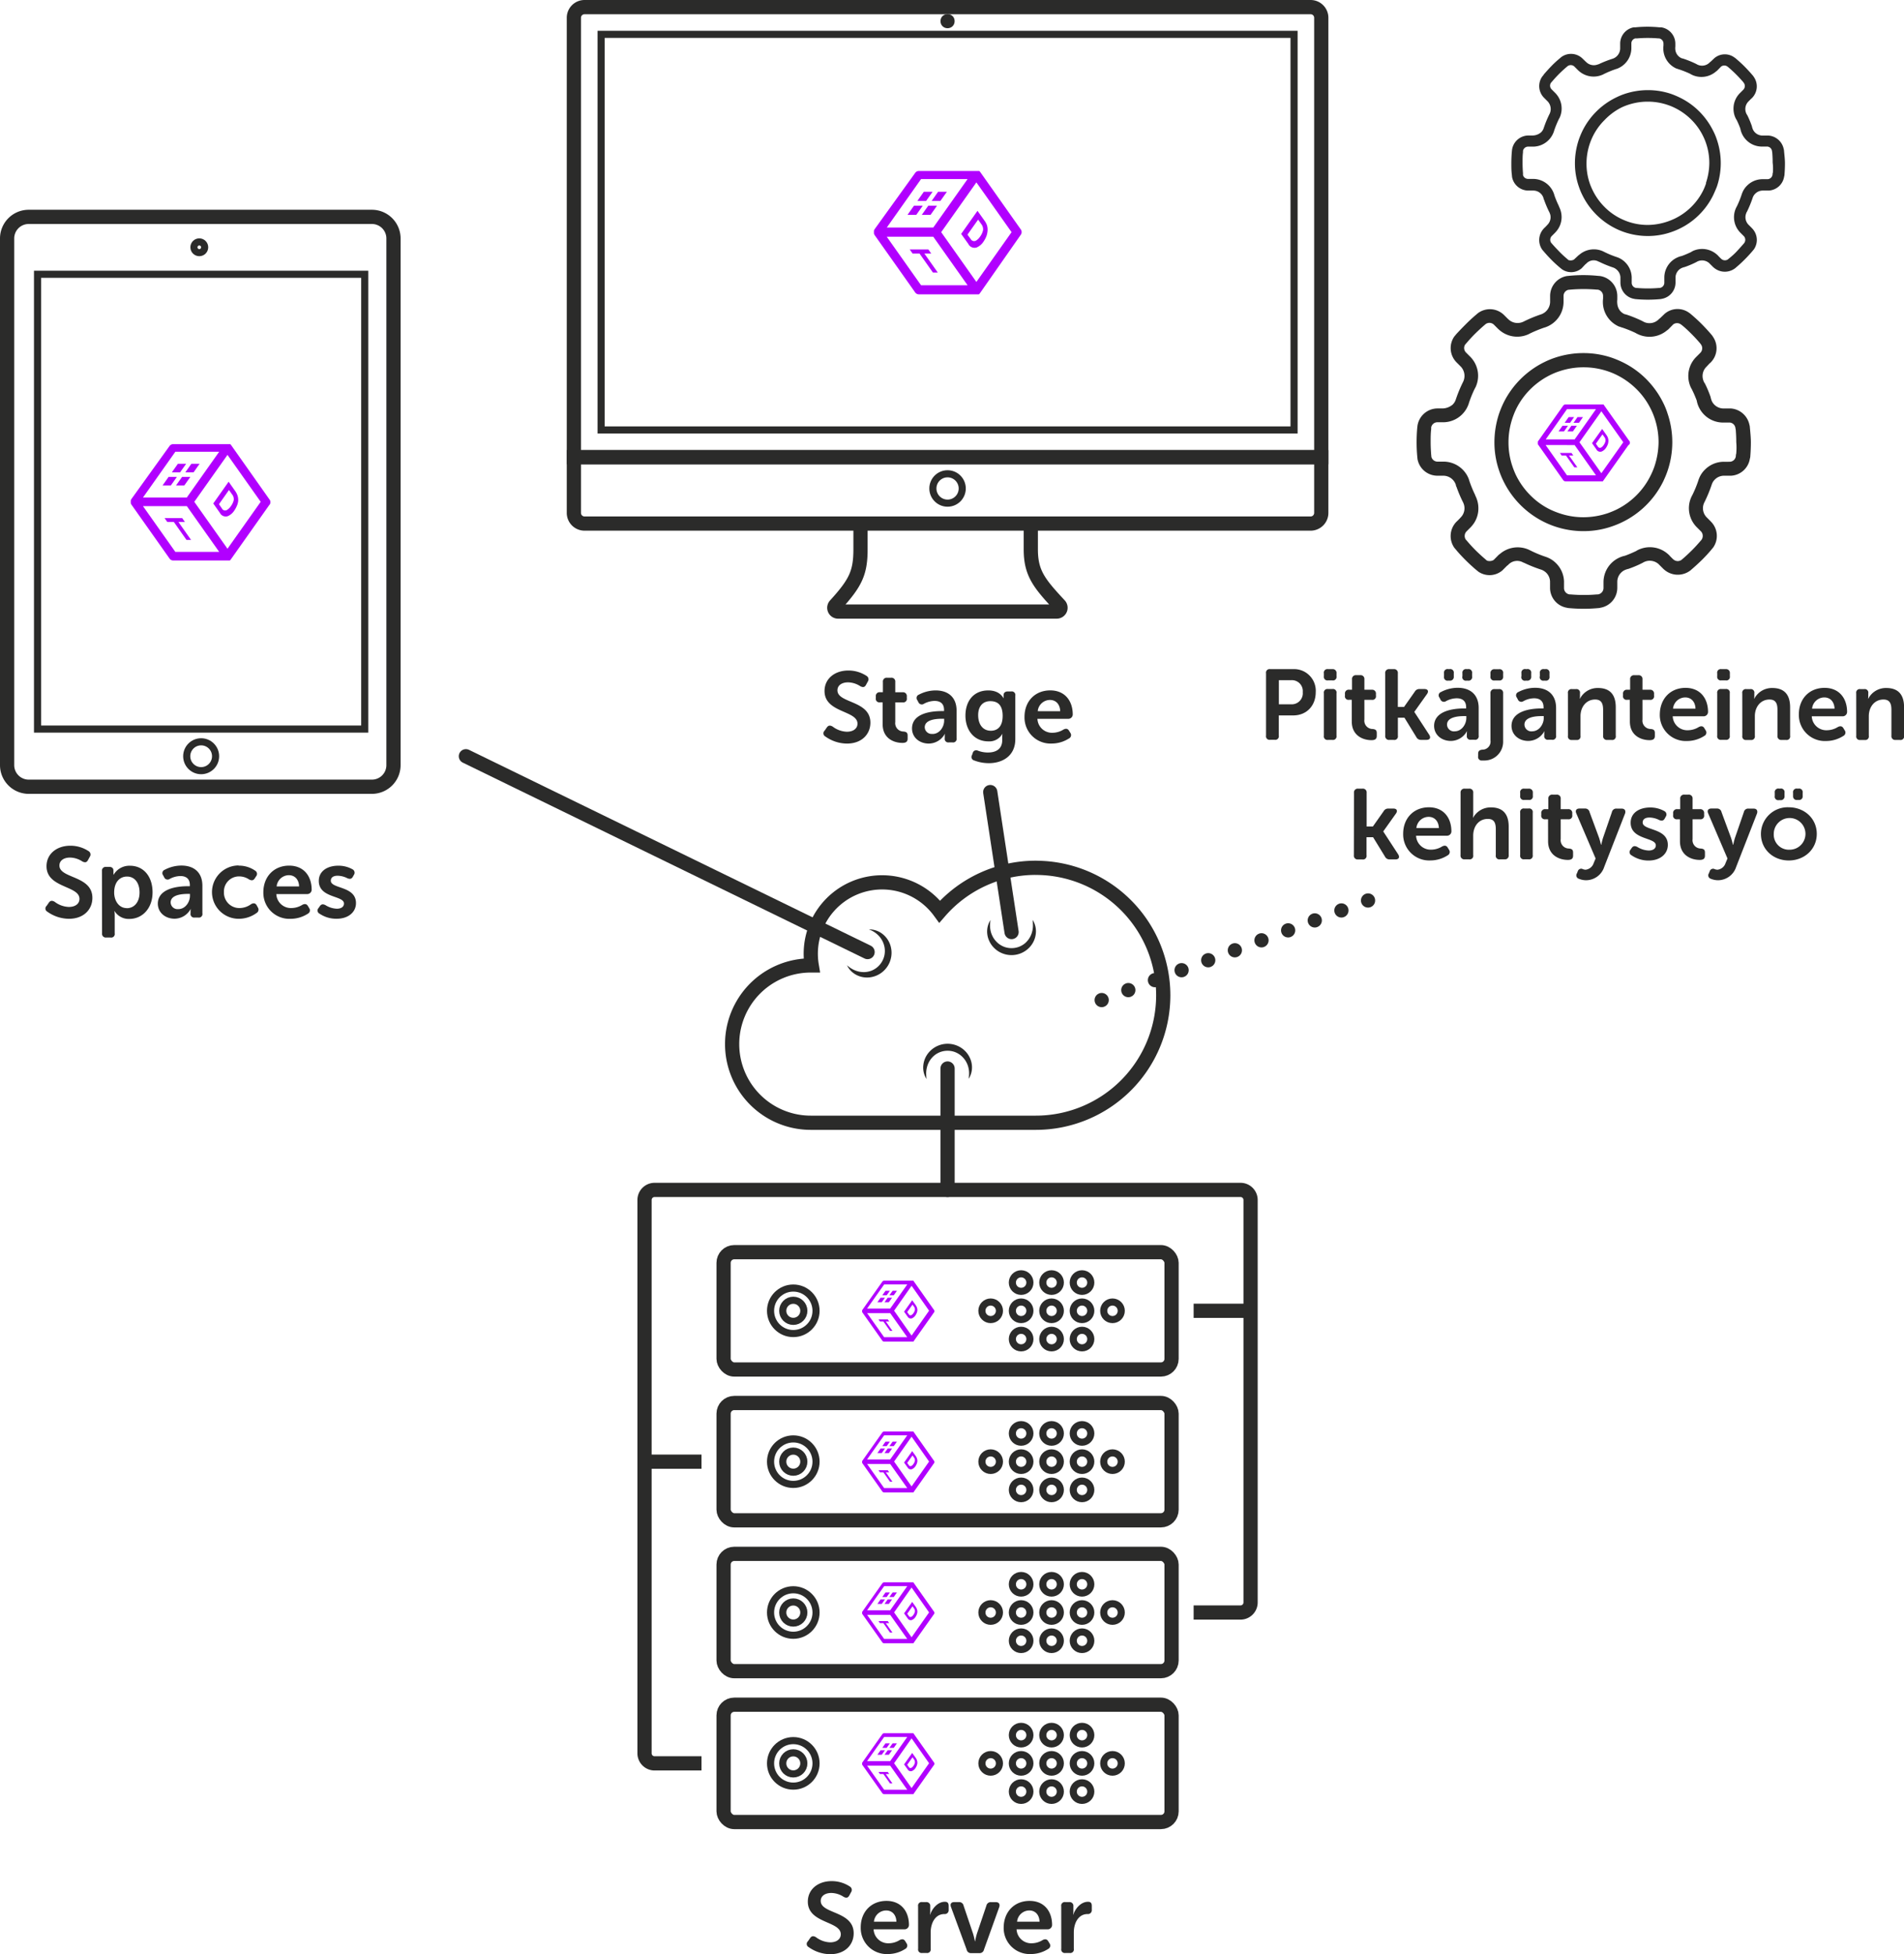 <svg xmlns="http://www.w3.org/2000/svg" width="535.66" height="549.61" viewBox="0 0 535.66 549.61"><defs><style>.\36 d7cb087-19bf-49f8-b85e-7eb3e68f7abf,.\39 7699965-d553-486a-ae7c-494a6445ba1d,.c84d7f5a-88df-424e-ad6e-db0a2d978971,.efa02c11-ef03-4205-a2ed-205e942c1cfc{fill:none;}.\36 d7cb087-19bf-49f8-b85e-7eb3e68f7abf,.\39 7699965-d553-486a-ae7c-494a6445ba1d,.\39 af06902-d8ea-4b3f-9d05-c707fecc0830,.c84d7f5a-88df-424e-ad6e-db0a2d978971,.efa02c11-ef03-4205-a2ed-205e942c1cfc{stroke:#2b2b2a;}.\36 d7cb087-19bf-49f8-b85e-7eb3e68f7abf,.\39 7699965-d553-486a-ae7c-494a6445ba1d,.c84d7f5a-88df-424e-ad6e-db0a2d978971{stroke-width:4px;}.\32 a355d0f-9cc1-41d5-8c16-cad9c5f9d681{fill:#2b2b2a;}.\39 af06902-d8ea-4b3f-9d05-c707fecc0830,.efa02c11-ef03-4205-a2ed-205e942c1cfc{stroke-width:2px;}.\32 165517a-aa2a-4eda-b034-0b365c4ee4e6{fill:#b100ff;}.\36 d7cb087-19bf-49f8-b85e-7eb3e68f7abf,.c84d7f5a-88df-424e-ad6e-db0a2d978971{stroke-linecap:round;}.\39 af06902-d8ea-4b3f-9d05-c707fecc0830{fill:#fff;}.\36 d7cb087-19bf-49f8-b85e-7eb3e68f7abf{stroke-dasharray:0 8;}</style></defs><g id="d60667bd-b619-476b-8575-9e3996bd24db" data-name="Layer 2"><g id="a2a6e6f6-c0ce-4386-9b32-f2452f60b443" data-name="Layer 1"><path class="97699965-d553-486a-ae7c-494a6445ba1d" d="M291.37 244.08a35.76 35.76 0 0 0-27 12.32 20.07 20.07 0 0 0-36 15.14h-.27a22.12 22.12 0 0 0 0 44.25h63.31a35.85 35.85 0 0 0 0-71.7z"/><path class="2a355d0f-9cc1-41d5-8c16-cad9c5f9d681" d="M260.68 303.5l-.15-.24a4.87 4.87 0 0 1-.37-.74 6 6 0 0 1-.39-3 6.59 6.59 0 0 1 2-4 6.82 6.82 0 0 1 2.17-1.42 6.94 6.94 0 0 1 5.31 0 6.75 6.75 0 0 1 2.17 1.42 6.54 6.54 0 0 1 1.4 1.94 6.21 6.21 0 0 1 .59 2 6 6 0 0 1-.39 3 4.85 4.85 0 0 1-.37.74l-.16.24a6.81 6.81 0 0 0 .14-1.08 7.06 7.06 0 0 0-.35-2.67 6.78 6.78 0 0 0-.77-1.53 6.51 6.51 0 0 0-1.27-1.36 6.16 6.16 0 0 0-1.7-.94 6 6 0 0 0-3.9 0 6.07 6.07 0 0 0-1.71.94 6.31 6.31 0 0 0-2 2.89 7 7 0 0 0-.35 2.67 6.76 6.76 0 0 0 .1 1.14zM290.49 258.71l.15.24a4.87 4.87 0 0 1 .37.74 6 6 0 0 1 .39 3 6.59 6.59 0 0 1-2 4 6.82 6.82 0 0 1-2.17 1.42 6.94 6.94 0 0 1-5.31 0 6.75 6.75 0 0 1-2.17-1.42 6.54 6.54 0 0 1-1.4-1.94 6.21 6.21 0 0 1-.59-2 6 6 0 0 1 .39-3 4.85 4.85 0 0 1 .37-.74l.16-.24a6.81 6.81 0 0 0-.14 1.08 7.06 7.06 0 0 0 .35 2.67 6.78 6.78 0 0 0 .77 1.53 6.51 6.51 0 0 0 1.27 1.36 6.16 6.16 0 0 0 1.7.94 6 6 0 0 0 3.9 0 6.08 6.08 0 0 0 1.71-.94 6.31 6.31 0 0 0 2-2.89 7 7 0 0 0 .35-2.67 6.76 6.76 0 0 0-.1-1.14zM244.45 261.42h.29a4.87 4.87 0 0 1 .83.07 6 6 0 0 1 2.76 1.24 6.59 6.59 0 0 1 2.33 3.77 6.82 6.82 0 0 1 .07 2.59 6.94 6.94 0 0 1-2.77 4.52 6.75 6.75 0 0 1-2.35 1.11 6.54 6.54 0 0 1-2.39.18 6.21 6.21 0 0 1-2-.55 6 6 0 0 1-2.36-1.9 4.85 4.85 0 0 1-.44-.71l-.13-.26a6.81 6.81 0 0 0 .84.68 7.06 7.06 0 0 0 2.46 1.1 6.78 6.78 0 0 0 1.71.15 6.51 6.51 0 0 0 1.82-.37 6.16 6.16 0 0 0 1.69-1 6 6 0 0 0 2-3.32 6.08 6.08 0 0 0 .09-1.95 6.31 6.31 0 0 0-1.4-3.25 7 7 0 0 0-2.09-1.69 6.76 6.76 0 0 0-.96-.41zM227.3 546l.62-.9c.45-.62.92-.64 1.62-.25a7 7 0 0 0 4 1.46c1.85 0 3-.92 3-2.27 0-3.78-9.27-3-9.27-9.18 0-3.5 2.91-5.77 6.69-5.77a9.24 9.24 0 0 1 5.12 1.51 1.11 1.11 0 0 1 .36 1.6l-.5.92c-.42.81-1 .7-1.6.39a6.5 6.5 0 0 0-3.44-1.09c-1.85 0-3 .9-3 2.24 0 3.72 9.27 2.77 9.27 9.1 0 3.22-2.41 5.88-6.58 5.88a10.55 10.55 0 0 1-6.1-2 1 1 0 0 1-.19-1.64zM249.39 534.65c4.06 0 6.33 2.88 6.33 6.8a1.24 1.24 0 0 1-1.23 1.2h-8.71a4.1 4.1 0 0 0 4.28 3.92 5.91 5.91 0 0 0 3.08-.92c.7-.34 1.2-.25 1.57.39l.34.56a1.06 1.06 0 0 1-.39 1.57 9 9 0 0 1-4.84 1.43 7.32 7.32 0 0 1-7.67-7.48c-.01-4.39 2.96-7.47 7.24-7.47zm2.8 5.85c-.06-2-1.26-3.16-2.88-3.16a3.48 3.48 0 0 0-3.44 3.16zM258.29 536.17a1 1 0 0 1 1.15-1.18h1.09a1.06 1.06 0 0 1 1.18 1.18v1.34a5.94 5.94 0 0 1-.08 1h.06c.56-1.71 2.13-3.61 4.14-3.61.78 0 1.06.39 1.06 1.18v1.09a1.08 1.08 0 0 1-1.2 1.18c-2.6 0-3.86 2.58-3.86 5.18v4.59a1 1 0 0 1-1.15 1.18h-1.23a1 1 0 0 1-1.15-1.18zM267.53 536.33c-.28-.81.06-1.34.92-1.34h1.32a1.24 1.24 0 0 1 1.32 1l2.66 7.87a21.17 21.17 0 0 1 .53 2.16h.06a18.44 18.44 0 0 1 .5-2.16l2.66-7.86a1.25 1.25 0 0 1 1.32-1h1.32c.87 0 1.23.53 1 1.34l-4.31 12a1.24 1.24 0 0 1-1.32 1h-2.24a1.22 1.22 0 0 1-1.32-1zM289.66 534.65c4.06 0 6.33 2.88 6.33 6.8a1.24 1.24 0 0 1-1.23 1.2H286a4.1 4.1 0 0 0 4.28 3.92 5.91 5.91 0 0 0 3.08-.92c.7-.34 1.2-.25 1.57.39l.34.56a1.06 1.06 0 0 1-.39 1.57 9 9 0 0 1-4.84 1.43 7.32 7.32 0 0 1-7.67-7.48c.03-4.39 3-7.47 7.29-7.47zm2.8 5.85c-.06-2-1.26-3.16-2.88-3.16a3.48 3.48 0 0 0-3.44 3.16zM298.56 536.17a1 1 0 0 1 1.15-1.18h1.09a1.06 1.06 0 0 1 1.18 1.18v1.34a5.94 5.94 0 0 1-.08 1h.06c.56-1.71 2.13-3.61 4.14-3.61.78 0 1.06.39 1.06 1.18v1.09a1.08 1.08 0 0 1-1.2 1.18c-2.6 0-3.86 2.58-3.86 5.18v4.59a1 1 0 0 1-1.15 1.18h-1.23a1 1 0 0 1-1.15-1.18z"/><rect class="97699965-d553-486a-ae7c-494a6445ba1d" x="203.57" y="479.47" width="126.03" height="33" rx="3" ry="3"/><circle class="efa02c11-ef03-4205-a2ed-205e942c1cfc" cx="287.28" cy="488.03" r="2.47"/><circle class="efa02c11-ef03-4205-a2ed-205e942c1cfc" cx="295.84" cy="488.03" r="2.47"/><circle class="efa02c11-ef03-4205-a2ed-205e942c1cfc" cx="304.41" cy="488.03" r="2.47"/><circle class="efa02c11-ef03-4205-a2ed-205e942c1cfc" cx="278.71" cy="495.97" r="2.47"/><circle class="efa02c11-ef03-4205-a2ed-205e942c1cfc" cx="287.28" cy="495.97" r="2.47"/><circle class="efa02c11-ef03-4205-a2ed-205e942c1cfc" cx="295.84" cy="495.97" r="2.47"/><circle class="efa02c11-ef03-4205-a2ed-205e942c1cfc" cx="304.41" cy="495.97" r="2.47"/><circle class="efa02c11-ef03-4205-a2ed-205e942c1cfc" cx="312.98" cy="495.97" r="2.47"/><circle class="efa02c11-ef03-4205-a2ed-205e942c1cfc" cx="287.28" cy="503.91" r="2.47"/><circle class="efa02c11-ef03-4205-a2ed-205e942c1cfc" cx="295.84" cy="503.91" r="2.47"/><circle class="efa02c11-ef03-4205-a2ed-205e942c1cfc" cx="304.41" cy="503.91" r="2.47"/><path class="2165517a-aa2a-4eda-b034-0b365c4ee4e6" d="M257.93 495a2.54 2.54 0 0 0-.3-.57l-1-1.39-2.28 3.22 1 1.39a1 1 0 0 0 1.19.48 2.17 2.17 0 0 0 1-.83 3.62 3.62 0 0 0 .33-.59 2.56 2.56 0 0 0 .21-.75 2.07 2.07 0 0 0-.15-.96zm-.53.76a2.37 2.37 0 0 1-.42.91 1.8 1.8 0 0 1-.51.51.54.54 0 0 1-.8-.2l-.44-.62 1.49-2.1.44.62a1.15 1.15 0 0 1 .23.83zM251.07 501.61h-.68l-1.87-2.65h-.97l-.4-.57h2.61l.4.57h-.96l1.87 2.65z"/><path class="2165517a-aa2a-4eda-b034-0b365c4ee4e6" d="M262.68 495.6l-5.68-8.05v-.06h-8.25a.63.63 0 0 0-.52.27l-5.69 8.05v.5l5.69 8.05a.63.63 0 0 0 .52.27H257v-.06l5.69-8.05a.64.64 0 0 0-.01-.92zm-13.94-7.05h6.5l-4.8 6.78h-6.5zm0 14.84l-4.8-6.78h6.5l4.8 6.78zm7.72-.46l-4.92-7 4.92-7 4.92 7z"/><path class="2165517a-aa2a-4eda-b034-0b365c4ee4e6" d="M251.12 490.33l-.9 1.28h1.22l.9-1.28h-1.22zM249.74 492.28l-.9 1.27h1.22l.91-1.27h-1.23zM248.97 492.28h-1.23l-.9 1.27h1.23l.9-1.27zM249.45 491.61l.9-1.28h-1.23l-.9 1.28h1.23z"/><circle class="efa02c11-ef03-4205-a2ed-205e942c1cfc" cx="223.18" cy="495.97" r="6.4"/><circle class="efa02c11-ef03-4205-a2ed-205e942c1cfc" cx="223.18" cy="495.97" r="2.97"/><rect class="97699965-d553-486a-ae7c-494a6445ba1d" x="203.57" y="437.04" width="126.03" height="33" rx="3" ry="3"/><circle class="efa02c11-ef03-4205-a2ed-205e942c1cfc" cx="287.28" cy="445.6" r="2.47"/><circle class="efa02c11-ef03-4205-a2ed-205e942c1cfc" cx="295.84" cy="445.6" r="2.47"/><circle class="efa02c11-ef03-4205-a2ed-205e942c1cfc" cx="304.41" cy="445.6" r="2.47"/><circle class="efa02c11-ef03-4205-a2ed-205e942c1cfc" cx="278.71" cy="453.54" r="2.47"/><circle class="efa02c11-ef03-4205-a2ed-205e942c1cfc" cx="287.28" cy="453.54" r="2.47"/><circle class="efa02c11-ef03-4205-a2ed-205e942c1cfc" cx="295.84" cy="453.54" r="2.47"/><circle class="efa02c11-ef03-4205-a2ed-205e942c1cfc" cx="304.41" cy="453.54" r="2.47"/><circle class="efa02c11-ef03-4205-a2ed-205e942c1cfc" cx="312.98" cy="453.54" r="2.47"/><circle class="efa02c11-ef03-4205-a2ed-205e942c1cfc" cx="287.28" cy="461.48" r="2.47"/><circle class="efa02c11-ef03-4205-a2ed-205e942c1cfc" cx="295.84" cy="461.48" r="2.47"/><circle class="efa02c11-ef03-4205-a2ed-205e942c1cfc" cx="304.41" cy="461.48" r="2.47"/><path class="2165517a-aa2a-4eda-b034-0b365c4ee4e6" d="M257.93 452.52a2.54 2.54 0 0 0-.3-.57l-1-1.39-2.28 3.22 1 1.39a1 1 0 0 0 1.19.48 2.17 2.17 0 0 0 1-.83 3.62 3.62 0 0 0 .33-.59 2.56 2.56 0 0 0 .21-.75 2.07 2.07 0 0 0-.15-.96zm-.53.76a2.37 2.37 0 0 1-.42.91 1.8 1.8 0 0 1-.51.51.54.54 0 0 1-.8-.2l-.44-.62 1.49-2.1.44.62a1.15 1.15 0 0 1 .23.88zM251.07 459.18h-.68l-1.87-2.65h-.97l-.4-.57h2.61l.4.57h-.96l1.87 2.65z"/><path class="2165517a-aa2a-4eda-b034-0b365c4ee4e6" d="M262.68 453.18l-5.68-8.06v-.06h-8.25a.63.63 0 0 0-.52.27l-5.69 8.05v.5l5.69 8.05a.63.63 0 0 0 .52.27H257v-.06l5.69-8.05a.64.64 0 0 0-.01-.91zm-13.94-7.05h6.5l-4.8 6.78h-6.5zm0 14.84l-4.8-6.78h6.5l4.8 6.78zm7.72-.46l-4.92-7 4.92-7 4.92 7z"/><path class="2165517a-aa2a-4eda-b034-0b365c4ee4e6" d="M251.12 447.9l-.9 1.28h1.22l.9-1.28h-1.22zM249.74 449.85l-.9 1.28h1.22l.91-1.28h-1.23zM248.97 449.85h-1.23l-.9 1.28h1.23l.9-1.28zM249.45 449.18l.9-1.28h-1.23l-.9 1.28h1.23z"/><circle class="efa02c11-ef03-4205-a2ed-205e942c1cfc" cx="223.18" cy="453.54" r="6.4"/><circle class="efa02c11-ef03-4205-a2ed-205e942c1cfc" cx="223.18" cy="453.54" r="2.97"/><rect class="97699965-d553-486a-ae7c-494a6445ba1d" x="203.57" y="394.61" width="126.03" height="33" rx="3" ry="3"/><circle class="efa02c11-ef03-4205-a2ed-205e942c1cfc" cx="287.28" cy="403.17" r="2.47"/><circle class="efa02c11-ef03-4205-a2ed-205e942c1cfc" cx="295.84" cy="403.17" r="2.47"/><circle class="efa02c11-ef03-4205-a2ed-205e942c1cfc" cx="304.41" cy="403.17" r="2.47"/><circle class="efa02c11-ef03-4205-a2ed-205e942c1cfc" cx="278.71" cy="411.11" r="2.47"/><circle class="efa02c11-ef03-4205-a2ed-205e942c1cfc" cx="287.28" cy="411.11" r="2.47"/><circle class="efa02c11-ef03-4205-a2ed-205e942c1cfc" cx="295.84" cy="411.11" r="2.47"/><circle class="efa02c11-ef03-4205-a2ed-205e942c1cfc" cx="304.41" cy="411.11" r="2.47"/><circle class="efa02c11-ef03-4205-a2ed-205e942c1cfc" cx="312.98" cy="411.11" r="2.47"/><circle class="efa02c11-ef03-4205-a2ed-205e942c1cfc" cx="287.28" cy="419.05" r="2.47"/><circle class="efa02c11-ef03-4205-a2ed-205e942c1cfc" cx="295.84" cy="419.05" r="2.47"/><circle class="efa02c11-ef03-4205-a2ed-205e942c1cfc" cx="304.41" cy="419.05" r="2.47"/><path class="2165517a-aa2a-4eda-b034-0b365c4ee4e6" d="M257.93 410.1a2.54 2.54 0 0 0-.3-.57l-1-1.39-2.28 3.22 1 1.39a1 1 0 0 0 1.19.48 2.17 2.17 0 0 0 1-.83 3.62 3.62 0 0 0 .33-.59 2.56 2.56 0 0 0 .21-.75 2.07 2.07 0 0 0-.15-.96zm-.53.76a2.37 2.37 0 0 1-.42.91 1.8 1.8 0 0 1-.51.51.54.54 0 0 1-.8-.2l-.44-.62 1.49-2.1.44.62a1.15 1.15 0 0 1 .23.87zM251.07 416.75h-.68l-1.87-2.65h-.97l-.4-.57h2.61l.4.57h-.96l1.87 2.65z"/><path class="2165517a-aa2a-4eda-b034-0b365c4ee4e6" d="M262.68 410.75l-5.68-8.06v-.06h-8.25a.63.63 0 0 0-.52.27l-5.69 8.05v.5l5.69 8.05a.63.63 0 0 0 .52.27H257v-.06l5.69-8.05a.64.64 0 0 0-.01-.91zm-13.94-7.05h6.5l-4.8 6.78h-6.5zm0 14.84l-4.8-6.78h6.5l4.8 6.78zm7.72-.46l-4.92-7 4.92-7 4.92 7z"/><path class="2165517a-aa2a-4eda-b034-0b365c4ee4e6" d="M251.12 405.48l-.9 1.27h1.22l.9-1.27h-1.22zM249.74 407.42l-.9 1.28h1.22l.91-1.28h-1.23zM248.97 407.42h-1.23l-.9 1.28h1.23l.9-1.28zM249.45 406.75l.9-1.27h-1.23l-.9 1.27h1.23z"/><circle class="efa02c11-ef03-4205-a2ed-205e942c1cfc" cx="223.18" cy="411.11" r="6.4"/><circle class="efa02c11-ef03-4205-a2ed-205e942c1cfc" cx="223.18" cy="411.11" r="2.97"/><rect class="97699965-d553-486a-ae7c-494a6445ba1d" x="203.57" y="352.19" width="126.03" height="33" rx="3" ry="3"/><circle class="efa02c11-ef03-4205-a2ed-205e942c1cfc" cx="287.28" cy="360.74" r="2.47"/><circle class="efa02c11-ef03-4205-a2ed-205e942c1cfc" cx="295.84" cy="360.74" r="2.47"/><circle class="efa02c11-ef03-4205-a2ed-205e942c1cfc" cx="304.41" cy="360.74" r="2.47"/><circle class="efa02c11-ef03-4205-a2ed-205e942c1cfc" cx="278.71" cy="368.68" r="2.47"/><circle class="efa02c11-ef03-4205-a2ed-205e942c1cfc" cx="287.28" cy="368.68" r="2.47"/><circle class="efa02c11-ef03-4205-a2ed-205e942c1cfc" cx="295.84" cy="368.68" r="2.47"/><circle class="efa02c11-ef03-4205-a2ed-205e942c1cfc" cx="304.41" cy="368.68" r="2.47"/><circle class="efa02c11-ef03-4205-a2ed-205e942c1cfc" cx="312.98" cy="368.68" r="2.47"/><circle class="efa02c11-ef03-4205-a2ed-205e942c1cfc" cx="287.28" cy="376.63" r="2.47"/><circle class="efa02c11-ef03-4205-a2ed-205e942c1cfc" cx="295.84" cy="376.63" r="2.47"/><circle class="efa02c11-ef03-4205-a2ed-205e942c1cfc" cx="304.41" cy="376.63" r="2.47"/><path class="2165517a-aa2a-4eda-b034-0b365c4ee4e6" d="M257.93 367.67a2.54 2.54 0 0 0-.3-.57l-1-1.39-2.28 3.22 1 1.39a1 1 0 0 0 1.19.48 2.17 2.17 0 0 0 1-.83 3.62 3.62 0 0 0 .33-.59 2.56 2.56 0 0 0 .21-.75 2.07 2.07 0 0 0-.15-.96zm-.53.76a2.37 2.37 0 0 1-.42.91 1.8 1.8 0 0 1-.51.51.54.54 0 0 1-.8-.2l-.44-.62 1.49-2.1.44.62a1.15 1.15 0 0 1 .23.87zM251.07 374.32h-.68l-1.87-2.65h-.97l-.4-.57h2.61l.4.57h-.96l1.87 2.65z"/><path class="2165517a-aa2a-4eda-b034-0b365c4ee4e6" d="M262.68 368.32l-5.68-8.05v-.06h-8.25a.63.63 0 0 0-.52.27l-5.69 8.05v.5l5.69 8.05a.63.63 0 0 0 .52.27H257v-.06l5.69-8.05a.64.64 0 0 0-.01-.92zm-13.94-7.05h6.5l-4.8 6.78h-6.5zm0 14.84l-4.8-6.78h6.5l4.8 6.78zm7.72-.46l-4.92-7 4.92-7 4.92 7z"/><path class="2165517a-aa2a-4eda-b034-0b365c4ee4e6" d="M251.12 363.05l-.9 1.27h1.22l.9-1.27h-1.22zM249.74 365l-.9 1.27h1.22l.91-1.27h-1.23zM248.97 365h-1.23l-.9 1.27h1.23l.9-1.27zM249.45 364.32l.9-1.27h-1.23l-.9 1.27h1.23z"/><circle class="efa02c11-ef03-4205-a2ed-205e942c1cfc" cx="223.18" cy="368.68" r="6.4"/><circle class="efa02c11-ef03-4205-a2ed-205e942c1cfc" cx="223.18" cy="368.68" r="2.97"/><path class="97699965-d553-486a-ae7c-494a6445ba1d" d="M197.36 411.11h-16.03M335.81 453.54H349a2.83 2.83 0 0 0 2.83-2.83v-113.2a2.83 2.83 0 0 0-2.83-2.83H184.16a2.83 2.83 0 0 0-2.83 2.83v155.63a2.83 2.83 0 0 0 2.83 2.83h13.2M335.81 368.68h16.02"/><path class="c84d7f5a-88df-424e-ad6e-db0a2d978971" d="M266.58 334.68v-34.15"/><path class="97699965-d553-486a-ae7c-494a6445ba1d" d="M290 147.5v7c0 6.7 2.34 9.56 8.08 15.72a1.07 1.07 0 0 1-.78 1.79h-61.51a1.06 1.06 0 0 1-.79-1.78c5.61-6.17 7.09-9 7.09-15.73v-7M164.45 2h204.27a3 3 0 0 1 3 3v123.59H161.45V5a3 3 0 0 1 3-3z"/><path class="efa02c11-ef03-4205-a2ed-205e942c1cfc" d="M169.11 9.66h194.95v111.27H169.11z"/><path class="97699965-d553-486a-ae7c-494a6445ba1d" d="M161.45 128.59h210.27v15.67a3 3 0 0 1-3 3H164.45a3 3 0 0 1-3-3v-15.67z"/><circle class="9af06902-d8ea-4b3f-9d05-c707fecc0830" cx="266.58" cy="5.95" r=".99"/><circle class="efa02c11-ef03-4205-a2ed-205e942c1cfc" cx="266.58" cy="137.39" r="4.13"/><path class="2165517a-aa2a-4eda-b034-0b365c4ee4e6" d="M277.63 63.25a5.11 5.11 0 0 0-.63-1.15l-2-2.8-4.59 6.49 2 2.8a1.94 1.94 0 0 0 2.39 1 4.37 4.37 0 0 0 1.92-1.67 7.3 7.3 0 0 0 .67-1.2 5.16 5.16 0 0 0 .41-1.51 4.16 4.16 0 0 0-.17-1.96zm-1.07 1.52a4.77 4.77 0 0 1-.86 1.83 3.62 3.62 0 0 1-1 1 1.09 1.09 0 0 1-1.62-.39l-.9-1.21 3-4.23.88 1.25a2.31 2.31 0 0 1 .5 1.75zM263.83 76.65h-1.37l-3.77-5.34h-1.95l-.81-1.15h5.25l.81 1.15h-1.94l3.78 5.34z"/><path class="2165517a-aa2a-4eda-b034-0b365c4ee4e6" d="M287.2 64.56l-11.46-16.22-.1-.12-.08-.07-.08-.06H258.47a1.28 1.28 0 0 0-1 .54L246 64.55v.06l-.06.09a1.28 1.28 0 0 0-.07.16V65.72a1.28 1.28 0 0 0 .07.16l.06.09v.06l11.47 16.22a1.28 1.28 0 0 0 1 .54H275.38l.08-.06.08-.07.1-.12L287.2 66a1.28 1.28 0 0 0 0-1.44zm-28.07-14.2h13.09L262.56 64h-13.08zm0 29.88l-9.66-13.66h13.09l9.66 13.66zm15.56-.94l-9.9-14 9.9-14 9.9 14z"/><path class="2165517a-aa2a-4eda-b034-0b365c4ee4e6" d="M263.92 53.94l-1.81 2.57h2.46l1.82-2.57h-2.47zM261.15 57.86l-1.82 2.57h2.47l1.81-2.57h-2.46zM259.6 57.86h-2.47l-1.82 2.57h2.47l1.82-2.57zM260.55 56.51l1.82-2.57h-2.47l-1.81 2.57h2.46z"/><path class="2a355d0f-9cc1-41d5-8c16-cad9c5f9d681" d="M232 205.5l.62-.9c.45-.62.92-.64 1.62-.25a7 7 0 0 0 4 1.46c1.85 0 3-.92 3-2.27 0-3.78-9.27-3-9.27-9.18 0-3.5 2.91-5.77 6.69-5.77a9.24 9.24 0 0 1 5.12 1.51 1.11 1.11 0 0 1 .36 1.6l-.5.92c-.42.81-1 .7-1.6.39a6.5 6.5 0 0 0-3.44-1.09c-1.85 0-3 .9-3 2.24 0 3.72 9.27 2.77 9.27 9.1 0 3.22-2.41 5.88-6.58 5.88a10.55 10.55 0 0 1-6.1-2 1 1 0 0 1-.19-1.64zM248.31 197.54h-.76a1 1 0 0 1-1.15-1.18v-.48a1.05 1.05 0 0 1 1.18-1.18h.81v-2.9a1.06 1.06 0 0 1 1.18-1.18h1.12a1.06 1.06 0 0 1 1.18 1.18v2.91h2.07a1.06 1.06 0 0 1 1.18 1.18v.48a1 1 0 0 1-1.15 1.18h-2.1v5.54a2.34 2.34 0 0 0 2.3 2.66c.87.08 1.18.36 1.18 1.15v.87c0 .84-.48 1.18-1.46 1.18-2.55 0-5.57-1.37-5.57-5.24zM265 200h.59v-.34c0-1.88-1.2-2.52-2.66-2.52a6.46 6.46 0 0 0-3 .81 1.05 1.05 0 0 1-1.57-.48l-.28-.53a1 1 0 0 1 .45-1.57 10.13 10.13 0 0 1 4.68-1.18c3.7 0 5.91 2.07 5.91 5.68v7.76a1 1 0 0 1-1.18 1.18h-1a1 1 0 0 1-1.15-1.18v-.56a2.76 2.76 0 0 1 .06-.62h-.06a5.2 5.2 0 0 1-4.48 2.69c-2.6 0-4.73-1.68-4.73-4.28.05-4.18 5.2-4.86 8.42-4.86zm-2.66 6.44c2 0 3.28-2 3.28-3.75v-.53H265c-1.79 0-4.84.28-4.84 2.41a1.94 1.94 0 0 0 2.15 1.85zM275.08 211.12a7.76 7.76 0 0 0 2.88.53c2.18 0 4-.92 4-3.47v-1.06a6.14 6.14 0 0 1 .06-.73H282a4.18 4.18 0 0 1-3.92 2.13c-4.17 0-6.47-3.3-6.47-7.25s2.18-7.08 6.44-7.08c3.33 0 4.23 2.18 4.23 2.18h.06a2.1 2.1 0 0 1 0-.36v-.53c0-.53.39-1 1.15-1h1a1 1 0 0 1 1.15 1.18v12.24c0 4.9-3.86 6.75-7.39 6.75a11.45 11.45 0 0 1-4.17-.76 1 1 0 0 1-.62-1.51l.22-.64a1 1 0 0 1 1.4-.62zm7-9.77c0-3.28-1.62-4.14-3.47-4.14-2.21 0-3.42 1.57-3.42 3.92 0 2.58 1.29 4.4 3.58 4.4 1.69-.01 3.31-.99 3.31-4.18zM295.47 194.18c4.06 0 6.33 2.88 6.33 6.8a1.24 1.24 0 0 1-1.23 1.2h-8.71a4.1 4.1 0 0 0 4.28 3.92 5.91 5.91 0 0 0 3.08-.92c.7-.34 1.2-.25 1.57.39l.34.56a1.06 1.06 0 0 1-.39 1.57 9 9 0 0 1-4.84 1.43 7.32 7.32 0 0 1-7.67-7.48c-.01-4.39 2.95-7.47 7.24-7.47zm2.8 5.85c-.06-2-1.26-3.16-2.88-3.16a3.48 3.48 0 0 0-3.44 3.16zM13.12 254.78l.62-.9c.45-.62.92-.64 1.62-.25a7 7 0 0 0 4 1.46c1.85 0 3-.92 3-2.27 0-3.78-9.27-3-9.27-9.18 0-3.5 2.91-5.77 6.69-5.77a9.24 9.24 0 0 1 5.12 1.51 1.11 1.11 0 0 1 .36 1.6l-.5.92c-.42.81-1 .7-1.6.39a6.5 6.5 0 0 0-3.44-1.09c-1.85 0-3 .9-3 2.24 0 3.72 9.27 2.77 9.27 9.1 0 3.22-2.41 5.88-6.58 5.88a10.55 10.55 0 0 1-6.1-2 1 1 0 0 1-.19-1.64zM28.68 245a1.06 1.06 0 0 1 1.18-1.18h.9c.76 0 1.15.42 1.15 1v.64a5.6 5.6 0 0 1 0 .56h.06a5.13 5.13 0 0 1 4.59-2.52c3.86 0 6.36 3.05 6.36 7.48s-2.8 7.48-6.55 7.48a4.64 4.64 0 0 1-4.12-2.18h-.06a8.28 8.28 0 0 1 .08 1.23v5a1 1 0 0 1-1.18 1.18h-1.2a1.05 1.05 0 0 1-1.18-1.18zm7 10.44c2 0 3.58-1.6 3.58-4.42s-1.46-4.48-3.53-4.48c-1.85 0-3.61 1.34-3.61 4.51.01 2.19 1.24 4.37 3.56 4.37zM52.82 249.26h.59v-.34c0-1.88-1.2-2.52-2.66-2.52a6.46 6.46 0 0 0-3 .81 1.05 1.05 0 0 1-1.57-.48l-.28-.53a1 1 0 0 1 .45-1.57 10.13 10.13 0 0 1 4.68-1.18c3.7 0 5.91 2.07 5.91 5.68v7.76a1 1 0 0 1-1.18 1.18h-1a1 1 0 0 1-1.15-1.18v-.56a2.76 2.76 0 0 1 .06-.62h-.06a5.2 5.2 0 0 1-4.48 2.69c-2.6 0-4.73-1.68-4.73-4.28.08-4.12 5.23-4.86 8.42-4.86zm-2.66 6.44c2 0 3.28-2 3.28-3.75v-.53h-.59c-1.79 0-4.84.28-4.84 2.41a1.94 1.94 0 0 0 2.15 1.87zM67.13 243.47a8 8 0 0 1 4.68 1.43 1.05 1.05 0 0 1 .22 1.6l-.36.56c-.42.64-.9.64-1.57.31a5 5 0 0 0-2.77-.87 4.24 4.24 0 0 0-4.33 4.42 4.33 4.33 0 0 0 4.45 4.48 5.58 5.58 0 0 0 3.19-1.09c.7-.39 1.23-.31 1.6.36l.28.53a1.09 1.09 0 0 1-.31 1.57 8.48 8.48 0 0 1-5.07 1.65 7.48 7.48 0 1 1 0-15zM81.35 243.47c4.06 0 6.33 2.88 6.33 6.8a1.24 1.24 0 0 1-1.23 1.2h-8.71A4.1 4.1 0 0 0 82 255.4a5.91 5.91 0 0 0 3.08-.92c.7-.34 1.2-.25 1.57.39l.34.56a1.06 1.06 0 0 1-.39 1.57 9 9 0 0 1-4.84 1.43 7.32 7.32 0 0 1-7.67-7.48c.01-4.4 2.98-7.48 7.26-7.48zm2.8 5.85c-.06-2-1.26-3.16-2.88-3.16a3.48 3.48 0 0 0-3.44 3.16zM89.64 255.37l.34-.5c.42-.59.9-.64 1.6-.28a6.41 6.41 0 0 0 3.19 1c1.23 0 2-.56 2-1.46 0-2.32-7.08-1.46-7.08-6.36 0-2.8 2.46-4.28 5.46-4.28a8 8 0 0 1 4 1 1.07 1.07 0 0 1 .42 1.57l-.28.5c-.34.67-.87.76-1.57.45a6.35 6.35 0 0 0-2.72-.7c-1.23 0-1.93.5-1.93 1.4 0 2.35 7.08 1.43 7.08 6.3 0 2.52-2.13 4.4-5.43 4.4a8.35 8.35 0 0 1-4.8-1.41 1 1 0 0 1-.28-1.63z"/><g id="5e16ea13-e805-4ddb-9834-399e64efcd85" data-name="IPAD"><path id="e8f1bbee-b381-4cc7-a2ab-937b1513f381" data-name="screen" class="efa02c11-ef03-4205-a2ed-205e942c1cfc" d="M10.56 77.14h92.05v127.92H10.56z"/><circle id="a6daf8d7-92b9-4afe-a6df-fd963b51e799" data-name="lock" class="efa02c11-ef03-4205-a2ed-205e942c1cfc" cx="56.59" cy="212.7" r="4.06"/><circle id="35302ec4-a031-40d2-9285-6fac10fce5f4" data-name="camera" class="efa02c11-ef03-4205-a2ed-205e942c1cfc" cx="56.07" cy="69.55" r="1.51"/></g><path class="2165517a-aa2a-4eda-b034-0b365c4ee4e6" d="M66.76 139.21a4.82 4.82 0 0 0-.58-1.08l-1.86-2.64-4.32 6.12 1.86 2.64a1.83 1.83 0 0 0 2.26.91 4.12 4.12 0 0 0 1.81-1.58 6.88 6.88 0 0 0 .63-1.13A4.87 4.87 0 0 0 67 141a3.93 3.93 0 0 0-.24-1.79zm-1 1.43a4.49 4.49 0 0 1-.81 1.73 3.42 3.42 0 0 1-1 1 1 1 0 0 1-1.52-.37l-.83-1.18 2.82-4 .83 1.18a2.17 2.17 0 0 1 .51 1.64zM53.75 151.85h-1.29l-3.55-5.04h-1.84l-.77-1.08h4.96l.76 1.08h-1.83l3.56 5.04z"/><path class="2165517a-aa2a-4eda-b034-0b365c4ee4e6" d="M75.79 140.45L65 125.16l-.09-.11-.08-.07-.08-.05H48.7a1.21 1.21 0 0 0-1 .51l-10.79 15v.05l-.05.09-.07.15V141.55l.07.15.05.09v.05l10.81 15.29a1.21 1.21 0 0 0 1 .51H64.64l.08-.05.08-.07.09-.11 10.81-15.29a1.21 1.21 0 0 0 .09-1.67zm-26.46-13.39h12.33l-9.11 12.88H40.22zm0 28.17l-9.11-12.88h12.34l9.11 12.88zm14.67-.89l-9.34-13.2 9.34-13.2 9.34 13.2z"/><path class="2165517a-aa2a-4eda-b034-0b365c4ee4e6" d="M53.84 130.44l-1.71 2.42h2.32l1.71-2.42h-2.32zM51.22 134.14l-1.71 2.42h2.33l1.71-2.42h-2.33zM49.76 134.14h-2.33l-1.71 2.42h2.33l1.71-2.42zM50.66 132.86l1.71-2.42h-2.32l-1.71 2.42h2.32z"/><path id="26b9b32d-d10e-44a2-b5fc-2d7aad4496ea" data-name="bezel-2" class="97699965-d553-486a-ae7c-494a6445ba1d" d="M104.62 221.28H8.08A6.08 6.08 0 0 1 2 215.21V67.07A6.07 6.07 0 0 1 8.08 61h96.54a6.07 6.07 0 0 1 6.08 6.07v148.14a6.07 6.07 0 0 1-6.08 6.07z"/><path class="2a355d0f-9cc1-41d5-8c16-cad9c5f9d681" d="M356.18 189.38a1 1 0 0 1 1.15-1.18h6.5a6.09 6.09 0 0 1 6.33 6.47c0 3.86-2.6 6.55-6.33 6.55h-4.06v5.68a1 1 0 0 1-1.15 1.18h-1.29a1 1 0 0 1-1.15-1.18zm7 8.71a3.11 3.11 0 0 0 3.33-3.42 3.07 3.07 0 0 0-3.28-3.36h-3.44v6.78zM372.45 190.22v-.84a1 1 0 0 1 1.15-1.18h1.23a1.06 1.06 0 0 1 1.18 1.18v.84a1 1 0 0 1-1.18 1.15h-1.23a1 1 0 0 1-1.15-1.15zm0 4.76a1 1 0 0 1 1.15-1.18h1.23A1 1 0 0 1 376 195v11.93a1 1 0 0 1-1.15 1.18h-1.25a1 1 0 0 1-1.15-1.18zM380.29 196.83h-.76a1 1 0 0 1-1.15-1.18v-.48a1.05 1.05 0 0 1 1.18-1.18h.81v-2.91a1.06 1.06 0 0 1 1.18-1.18h1.12a1.06 1.06 0 0 1 1.18 1.18V194h2.07a1.06 1.06 0 0 1 1.18 1.18v.48a1 1 0 0 1-1.15 1.18h-2.1v5.54a2.34 2.34 0 0 0 2.3 2.66c.87.08 1.18.36 1.18 1.15v.81c0 .84-.48 1.18-1.46 1.18-2.55 0-5.57-1.37-5.57-5.24zM389.7 189.38a1.06 1.06 0 0 1 1.18-1.18h1.2a1.05 1.05 0 0 1 1.18 1.18v9.46H395l3-4.26a1.46 1.46 0 0 1 1.4-.78h1.34c1 0 1.26.64.73 1.4l-3.56 5v.06l4.2 6.44c.48.81.17 1.4-.78 1.4h-1.51a1.42 1.42 0 0 1-1.37-.81l-3.33-5.43h-1.85v5.07a1 1 0 0 1-1.18 1.18h-1.2a1.05 1.05 0 0 1-1.18-1.18zM411.88 199.26h.59v-.34c0-1.88-1.2-2.52-2.66-2.52a6.46 6.46 0 0 0-3 .81 1.05 1.05 0 0 1-1.57-.48l-.28-.53a1 1 0 0 1 .45-1.57 10.13 10.13 0 0 1 4.68-1.18c3.7 0 5.91 2.07 5.91 5.68v7.76a1 1 0 0 1-1.18 1.18h-1a1 1 0 0 1-1.15-1.18v-.56a2.76 2.76 0 0 1 .06-.62h-.06a5.2 5.2 0 0 1-4.48 2.69c-2.6 0-4.73-1.68-4.73-4.28.07-4.12 5.22-4.86 8.42-4.86zm-5.63-9v-.92a1 1 0 0 1 1.18-1.15h.39a1 1 0 0 1 1.18 1.15v.92a1.05 1.05 0 0 1-1.18 1.18h-.39a1 1 0 0 1-1.18-1.17zm3 15.43c2 0 3.28-2 3.28-3.75v-.53h-.59c-1.79 0-4.84.28-4.84 2.41a1.94 1.94 0 0 0 2.12 1.88zm2.18-15.43v-.92a1 1 0 0 1 1.15-1.15h.42a1 1 0 0 1 1.15 1.15v.92a1 1 0 0 1-1.15 1.18h-.42a1 1 0 0 1-1.18-1.17zM419.32 195a1.06 1.06 0 0 1 1.18-1.18h1.2a1.05 1.05 0 0 1 1.18 1.18v13.47a5.26 5.26 0 0 1-5.46 5.43H417a1 1 0 0 1-1.15-1.18V212c0-.9.56-1.06 1.15-1.15a2.27 2.27 0 0 0 2.32-2.6zm0-4.76v-.84a1.06 1.06 0 0 1 1.18-1.18h1.23a1 1 0 0 1 1.15 1.18v.84a1 1 0 0 1-1.15 1.15h-1.23a1 1 0 0 1-1.18-1.17zM433.66 199.26h.59v-.34c0-1.88-1.2-2.52-2.66-2.52a6.46 6.46 0 0 0-3 .81 1.05 1.05 0 0 1-1.57-.48l-.28-.53a1 1 0 0 1 .45-1.57 10.13 10.13 0 0 1 4.68-1.18c3.7 0 5.91 2.07 5.91 5.68v7.76a1 1 0 0 1-1.18 1.18h-1a1 1 0 0 1-1.15-1.18v-.56a2.76 2.76 0 0 1 .06-.62h-.06a5.2 5.2 0 0 1-4.48 2.69c-2.6 0-4.73-1.68-4.73-4.28.07-4.12 5.23-4.86 8.42-4.86zm-5.63-9v-.92a1 1 0 0 1 1.18-1.15h.39a1 1 0 0 1 1.18 1.15v.92a1.05 1.05 0 0 1-1.18 1.18h-.39a1 1 0 0 1-1.21-1.17zm3 15.43c2 0 3.28-2 3.28-3.75v-.53h-.59c-1.79 0-4.84.28-4.84 2.41a1.94 1.94 0 0 0 2.12 1.88zm2.18-15.43v-.92a1 1 0 0 1 1.15-1.15h.42a1 1 0 0 1 1.15 1.15v.92a1 1 0 0 1-1.15 1.18h-.42a1 1 0 0 1-1.18-1.17zM441.11 195a1 1 0 0 1 1.15-1.18h1.09a1 1 0 0 1 1.15 1.18v.87a4.52 4.52 0 0 1-.06.64h.06a5.57 5.57 0 0 1 5.07-3c3.16 0 5 1.65 5 5.43v8a1 1 0 0 1-1.18 1.18h-1.2a1.05 1.05 0 0 1-1.18-1.18v-7.28c0-1.74-.45-2.91-2.24-2.91-2.52 0-4.12 2.1-4.12 4.68v5.52a1 1 0 0 1-1.15 1.18h-1.23a1 1 0 0 1-1.15-1.18zM458.52 196.83h-.76a1 1 0 0 1-1.15-1.18v-.48a1.05 1.05 0 0 1 1.19-1.17h.81v-2.91a1.06 1.06 0 0 1 1.18-1.18h1.12a1.06 1.06 0 0 1 1.18 1.18V194h2.07a1.06 1.06 0 0 1 1.18 1.18v.48a1 1 0 0 1-1.15 1.18h-2.1v5.54a2.34 2.34 0 0 0 2.3 2.66c.87.08 1.18.36 1.18 1.15v.81c0 .84-.48 1.18-1.46 1.18-2.55 0-5.57-1.37-5.57-5.24zM474.2 193.47c4.06 0 6.33 2.88 6.33 6.8a1.24 1.24 0 0 1-1.23 1.2h-8.71a4.1 4.1 0 0 0 4.28 3.92 5.91 5.91 0 0 0 3.08-.92c.7-.34 1.2-.25 1.57.39l.34.56a1.06 1.06 0 0 1-.39 1.57 9 9 0 0 1-4.84 1.43 7.32 7.32 0 0 1-7.67-7.48c.04-4.39 2.96-7.47 7.24-7.47zm2.8 5.85c-.06-2-1.26-3.16-2.88-3.16a3.48 3.48 0 0 0-3.44 3.16zM483.11 190.22v-.84a1 1 0 0 1 1.15-1.18h1.23a1.06 1.06 0 0 1 1.18 1.18v.84a1 1 0 0 1-1.18 1.15h-1.23a1 1 0 0 1-1.15-1.15zm0 4.76a1 1 0 0 1 1.15-1.18h1.23a1 1 0 0 1 1.15 1.18v11.93a1 1 0 0 1-1.15 1.18h-1.23a1 1 0 0 1-1.15-1.18zM490.16 195a1 1 0 0 1 1.15-1.18h1.09a1 1 0 0 1 1.15 1.18v.87a4.52 4.52 0 0 1-.06.64h.06a5.57 5.57 0 0 1 5.07-3c3.16 0 5 1.65 5 5.43v8a1 1 0 0 1-1.18 1.18h-1.2a1.05 1.05 0 0 1-1.18-1.18v-7.28c0-1.74-.45-2.91-2.24-2.91-2.52 0-4.12 2.1-4.12 4.68v5.52a1 1 0 0 1-1.15 1.18h-1.23a1 1 0 0 1-1.15-1.18zM513.32 193.47c4.06 0 6.33 2.88 6.33 6.8a1.24 1.24 0 0 1-1.23 1.2h-8.71a4.1 4.1 0 0 0 4.28 3.92 5.91 5.91 0 0 0 3.08-.92c.7-.34 1.2-.25 1.57.39l.34.56a1.06 1.06 0 0 1-.39 1.57 9 9 0 0 1-4.84 1.43 7.32 7.32 0 0 1-7.67-7.48c-.01-4.39 2.92-7.47 7.24-7.47zm2.8 5.85c-.06-2-1.26-3.16-2.88-3.16a3.48 3.48 0 0 0-3.44 3.16zM522.22 195a1 1 0 0 1 1.15-1.18h1.09a1 1 0 0 1 1.15 1.18v.87a4.52 4.52 0 0 1-.06.64h.06a5.57 5.57 0 0 1 5.07-3c3.16 0 5 1.65 5 5.43v8a1 1 0 0 1-1.18 1.18h-1.2a1.05 1.05 0 0 1-1.18-1.18v-7.28c0-1.74-.45-2.91-2.24-2.91-2.52 0-4.12 2.1-4.12 4.68v5.52a1 1 0 0 1-1.15 1.18h-1.23a1 1 0 0 1-1.15-1.18zM380.92 223a1.06 1.06 0 0 1 1.18-1.18h1.2a1.05 1.05 0 0 1 1.18 1.18v9.46h1.76l3-4.26a1.46 1.46 0 0 1 1.4-.78H392c1 0 1.26.64.73 1.4l-3.56 5v.06l4.2 6.44c.48.81.17 1.4-.78 1.4H391a1.42 1.42 0 0 1-1.37-.81l-3.33-5.43h-1.85v5.07a1 1 0 0 1-1.18 1.18h-1.2a1.05 1.05 0 0 1-1.18-1.18zM402 227.06c4.06 0 6.33 2.88 6.33 6.8a1.24 1.24 0 0 1-1.23 1.2h-8.71a4.1 4.1 0 0 0 4.28 3.92 5.91 5.91 0 0 0 3.08-.92c.7-.34 1.2-.25 1.57.39l.34.56a1.06 1.06 0 0 1-.39 1.57 9 9 0 0 1-4.84 1.43 7.32 7.32 0 0 1-7.67-7.48c-.01-4.39 2.96-7.47 7.24-7.47zm2.8 5.85c-.06-2-1.26-3.16-2.88-3.16a3.48 3.48 0 0 0-3.44 3.16zM410.91 223a1.06 1.06 0 0 1 1.18-1.18h1.2a1.05 1.05 0 0 1 1.18 1.18v5.77a8.1 8.1 0 0 1-.08 1.2h.06a5.62 5.62 0 0 1 5-2.88c3.16 0 5 1.65 5 5.43v8a1.05 1.05 0 0 1-1.18 1.18H422a1 1 0 0 1-1.18-1.18v-7.28c0-1.74-.45-2.91-2.24-2.91-2.49 0-4.12 2-4.12 4.73v5.46a1 1 0 0 1-1.18 1.18h-1.2a1.05 1.05 0 0 1-1.18-1.18zM427.68 223.82V223a1 1 0 0 1 1.15-1.18h1.23a1.06 1.06 0 0 1 1.18 1.18v.84a1 1 0 0 1-1.18 1.15h-1.23a1 1 0 0 1-1.15-1.17zm0 4.76a1 1 0 0 1 1.15-1.18h1.23a1 1 0 0 1 1.15 1.18v11.93a1 1 0 0 1-1.15 1.18h-1.23a1 1 0 0 1-1.15-1.18zM435.52 230.43h-.76a1 1 0 0 1-1.15-1.18v-.48a1.05 1.05 0 0 1 1.18-1.18h.81v-2.91a1.06 1.06 0 0 1 1.18-1.18h1.12a1.06 1.06 0 0 1 1.18 1.18v2.91h2.07a1.06 1.06 0 0 1 1.18 1.18v.48a1 1 0 0 1-1.15 1.18h-2.1V236a2.34 2.34 0 0 0 2.3 2.66c.87.08 1.18.36 1.18 1.15v.87c0 .84-.48 1.18-1.46 1.18-2.55 0-5.57-1.37-5.57-5.24zM445.1 244.37a2.41 2.41 0 0 0 1 .25 2.72 2.72 0 0 0 2.27-1.9l.53-1.26-5.43-12.68c-.36-.81 0-1.37.9-1.37h1.51a1.25 1.25 0 0 1 1.32 1l2.69 7.28c.25.76.53 1.93.53 1.93h.06s.25-1.12.48-1.88l2.52-7.31a1.23 1.23 0 0 1 1.32-1h1.4c.87 0 1.23.53 1 1.34l-5.88 15.06a5.39 5.39 0 0 1-5.15 3.75 5.51 5.51 0 0 1-2-.42 1 1 0 0 1-.53-1.51l.25-.62a1 1 0 0 1 1.21-.66zM458.71 239l.34-.5c.42-.59.9-.64 1.6-.28a6.41 6.41 0 0 0 3.19 1c1.23 0 2-.56 2-1.46 0-2.32-7.08-1.46-7.08-6.36 0-2.8 2.46-4.28 5.46-4.28a8 8 0 0 1 4 1 1.07 1.07 0 0 1 .42 1.57l-.28.5c-.34.67-.87.76-1.57.45a6.35 6.35 0 0 0-2.72-.7c-1.23 0-1.93.5-1.93 1.4 0 2.35 7.08 1.43 7.08 6.3 0 2.52-2.13 4.4-5.43 4.4a8.35 8.35 0 0 1-4.76-1.46 1 1 0 0 1-.32-1.58zM472.62 230.43h-.76a1 1 0 0 1-1.15-1.18v-.48a1.05 1.05 0 0 1 1.18-1.18h.81v-2.91a1.06 1.06 0 0 1 1.18-1.18H475a1.06 1.06 0 0 1 1.18 1.18v2.91h2.07a1.06 1.06 0 0 1 1.18 1.18v.48a1 1 0 0 1-1.15 1.18h-2.1V236a2.34 2.34 0 0 0 2.3 2.66c.87.08 1.18.36 1.18 1.15v.87c0 .84-.48 1.18-1.46 1.18-2.55 0-5.57-1.37-5.57-5.24zM482.2 244.37a2.41 2.41 0 0 0 1 .25 2.72 2.72 0 0 0 2.27-1.9l.53-1.26-5.43-12.68c-.36-.81 0-1.37.9-1.37H483a1.25 1.25 0 0 1 1.32 1l2.69 7.28c.25.76.53 1.93.53 1.93h.06s.25-1.12.48-1.88l2.52-7.31a1.23 1.23 0 0 1 1.32-1h1.4c.87 0 1.23.53 1 1.34l-5.88 15.06a5.39 5.39 0 0 1-5.15 3.75 5.51 5.51 0 0 1-2-.42 1 1 0 0 1-.53-1.51l.25-.62a1 1 0 0 1 1.19-.66zM503.25 227.06c4.34 0 7.87 3.11 7.87 7.48s-3.53 7.48-7.87 7.48-7.84-3.08-7.84-7.48a7.51 7.51 0 0 1 7.84-7.48zm0 11.93a4.46 4.46 0 1 0-4.23-4.45 4.25 4.25 0 0 0 4.23 4.46zm-3.95-15.12v-.92a1 1 0 0 1 1.18-1.15h.39a1 1 0 0 1 1.18 1.15v.92a1.05 1.05 0 0 1-1.18 1.18h-.39a1 1 0 0 1-1.18-1.18zm5.15 0v-.92a1 1 0 0 1 1.15-1.15h.4a1 1 0 0 1 1.15 1.15v.92A1 1 0 0 1 506 225h-.42a1 1 0 0 1-1.12-1.13z"/><path class="2165517a-aa2a-4eda-b034-0b365c4ee4e6" d="M452.35 123.1a3.18 3.18 0 0 0-.38-.71l-1.23-1.74-2.85 4 1.23 1.74a1.21 1.21 0 0 0 1.49.6 2.72 2.72 0 0 0 1.19-1 4.54 4.54 0 0 0 .42-.74 3.21 3.21 0 0 0 .26-.94 2.59 2.59 0 0 0-.13-1.21zm-.67.95a3 3 0 0 1-.53 1.14 2.25 2.25 0 0 1-.63.64.68.68 0 0 1-1-.25l-.55-.78 1.86-2.63.55.78a1.43 1.43 0 0 1 .3 1.05zM443.76 131.44h-.85l-2.35-3.32h-1.21l-.5-.72h3.26l.51.72h-1.21l2.35 3.32z"/><path class="2165517a-aa2a-4eda-b034-0b365c4ee4e6" d="M458.3 123.92l-7.13-10.09-.06-.07h-10.68a.8.8 0 0 0-.65.34l-7.13 10.09v.76l7.13 10.09a.8.8 0 0 0 .65.34H450.92l.06-.07 7.13-10.09a.8.8 0 0 0 .19-1.3zm-17.46-8.83H449l-6 8.5h-8.14zm0 18.59l-6-8.5H443l6 8.5zm9.68-.58l-6.16-8.71 6.16-8.71 6.16 8.71z"/><path class="2165517a-aa2a-4eda-b034-0b365c4ee4e6" d="M443.81 117.31l-1.12 1.6h1.53l1.13-1.6h-1.54zM442.09 119.75l-1.13 1.6h1.54l1.13-1.6h-1.54zM441.13 119.75h-1.54l-1.13 1.6H440l1.13-1.6zM441.72 118.91l1.13-1.6h-1.53l-1.13 1.6h1.53z"/><g id="4f3a187f-4b74-4a52-a425-d995a285e01a" data-name="gear"><path class="2a355d0f-9cc1-41d5-8c16-cad9c5f9d681" d="M492.28 120a2.38 2.38 0 0 0-.11-.53 5.77 5.77 0 0 0-5.2-4.58h-1.75a1.62 1.62 0 0 0-.3 0 3.66 3.66 0 0 1-3.29-2 5.91 5.91 0 0 1-.39-1.26 32.86 32.86 0 0 0-1.48-3.55 1.88 1.88 0 0 0-.15-.26 3.1 3.1 0 0 1-.41-.83 3.79 3.79 0 0 1-.21-1.22 3.64 3.64 0 0 1 1.07-2.59l.94-1a1.15 1.15 0 0 0 .32-.28 5.67 5.67 0 0 0 .56-7.23 2.39 2.39 0 0 0-.24-.36c-.92-1.09-1.88-2.14-2.87-3.14s-2.1-2-3.23-2.95a1.33 1.33 0 0 0-.26-.19 5.55 5.55 0 0 0-6.93.21L467 89.53a1.59 1.59 0 0 0-.34.28 3.66 3.66 0 0 1-4 .81c-.17-.08-.32-.15-.66-.34a35.47 35.47 0 0 0-4.38-1.78l-.38-.11a.27.27 0 0 0-.11 0 3.53 3.53 0 0 1-1.18-.79 3.68 3.68 0 0 1-.95-2.19 4.76 4.76 0 0 1 0-1.15v-1a5.7 5.7 0 0 0-4.83-5.62l-.69-.06a41 41 0 0 0-8.06 0l-.62.06a5.69 5.69 0 0 0-4.7 5.62v1.67a3.79 3.79 0 0 1-2.74 3.55 37.89 37.89 0 0 0-4.58 1.9.76.76 0 0 0-.17.09l-.15.06a3.74 3.74 0 0 1-4.11-.73 1.22 1.22 0 0 0-.17-.15l-1-1a5.65 5.65 0 0 0-7.4-.56l-.53.45q-1.49 1.27-2.87 2.65t-2.7 2.81l-.06.08-.47.56a5.7 5.7 0 0 0 .64 7.29l1.18 1.18a3.81 3.81 0 0 1 .58 4.43 37.38 37.38 0 0 0-1.9 4.58 3.24 3.24 0 0 0-.13.39 3.66 3.66 0 0 1-.83 1.28 4.54 4.54 0 0 1-2.84 1.09h-1.43a5.73 5.73 0 0 0-5.63 4.83l-.08.71c-.11 1.26-.17 2.63-.17 4s.06 2.57.17 3.85l.08.83a5.69 5.69 0 0 0 5.62 4.7h1.67a3.72 3.72 0 0 1 3.49 2.54c.08.28 0 .38.17.53a37.68 37.68 0 0 0 1.78 4.24 1.89 1.89 0 0 0 .32.47c-.13-.15-.24-.32-.17-.15a3.53 3.53 0 0 1 .34 1.52 3.64 3.64 0 0 1-1.07 2.59 1.22 1.22 0 0 0-.15.17l-.77.79c-.08.06-.24.23-.32.3a5.76 5.76 0 0 0-.53 7.29l.51.6c.83 1 1.71 1.93 2.63 2.85s1.86 1.78 2.85 2.63l.73.6a5.55 5.55 0 0 0 6.76-.32l1.3-1.3a4.12 4.12 0 0 0 .34-.26 3.41 3.41 0 0 1 4.3-.64h.09a38.14 38.14 0 0 0 5 2 3.94 3.94 0 0 1 1.33.85 3.64 3.64 0 0 1 1.07 2.59 1.07 1.07 0 0 0 0 .24v1.39a5.68 5.68 0 0 0 4.75 5.62 2.22 2.22 0 0 0 .38.08c1.41.13 2.85.21 4.32.21s2.89-.08 4.32-.21a1.33 1.33 0 0 0 .38-.08 5.68 5.68 0 0 0 4.77-5.62v-1.67a3.66 3.66 0 0 1 2.12-3.32 5.76 5.76 0 0 1 1.05-.34 31.7 31.7 0 0 0 4-1.71 3.41 3.41 0 0 1 .69-.34 3.73 3.73 0 0 1 3.72.69s.38.39.39.39l1 1a1.21 1.21 0 0 0 .17.15 5.82 5.82 0 0 0 7.21.43l.17-.11.32-.28c1-.86 2-1.77 2.95-2.7s1.86-1.93 2.72-2.95c0 0 .39-.49.41-.49a5.69 5.69 0 0 0-.39-7.16l-.32-.34-1.05-1.05a3.64 3.64 0 0 1-.77-4c.06-.13.11-.24.24-.49a40 40 0 0 0 1.84-4.43 5 5 0 0 1 .17-.49 3.37 3.37 0 0 1 .81-1.24 3.64 3.64 0 0 1 2.59-1.07h1.62a2.82 2.82 0 0 0 .38 0 5.68 5.68 0 0 0 5.26-4.81 2.22 2.22 0 0 0 .11-.51c.11-1.35.17-2.7.17-4.08s-.17-2.96-.3-4.4zm-3.83 7.64a1.63 1.63 0 0 0-.09.53 1.78 1.78 0 0 1-1.78 1.71 1.62 1.62 0 0 0-.3 0H485a7.51 7.51 0 0 0-5.35 2.22 7.1 7.1 0 0 0-1.67 2.54c-.11.26-.19.53-.24.69a32.58 32.58 0 0 1-1.58 3.83c-.15.24-.26.51-.39.77a7.56 7.56 0 0 0 1.6 8.36l1.24 1.24a1.88 1.88 0 0 1-.11 2.52c-.81.94-1.63 1.86-2.5 2.72s-1.77 1.71-2.7 2.5l-.32.26a1.84 1.84 0 0 1-2.25-.23.82.82 0 0 0-.13-.11l-.73-.73a5.42 5.42 0 0 0-.66-.66 7.64 7.64 0 0 0-7.64-1.43 5.39 5.39 0 0 0-1.28.62c-1.11.53-2.23 1-3.16 1.33a7.15 7.15 0 0 0-1.65.56 7.59 7.59 0 0 0-4.36 6.86v1.67a1.82 1.82 0 0 1-1.62 1.78 1.45 1.45 0 0 0-.28 0 43.14 43.14 0 0 1-7.31 0 1.45 1.45 0 0 0-.28 0 1.79 1.79 0 0 1-1.62-1.78v-1.63a1.42 1.42 0 0 0 0-.28 7.53 7.53 0 0 0-2.22-5.07 7.37 7.37 0 0 0-2.74-1.75l-.43-.15a31.36 31.36 0 0 1-4.09-1.71l-.43-.21a7.66 7.66 0 0 0-8.13 1.2 2.75 2.75 0 0 0-.39.3l-1.37 1.39a2.25 2.25 0 0 1-1.9.17l-.56-.49c-.9-.77-1.78-1.58-2.61-2.4s-1.63-1.71-2.42-2.63l-.36-.41a1.84 1.84 0 0 1 .26-2.31l1.15-1.15a1.22 1.22 0 0 0 .15-.17 7.46 7.46 0 0 0 2-5.18 7.73 7.73 0 0 0-.69-3.17 3.35 3.35 0 0 0-.19-.38v-.09a34.87 34.87 0 0 1-1.65-4c-.06-.19-.11-.38-.19-.6a7.61 7.61 0 0 0-7.06-4.85h-1.69a1.78 1.78 0 0 1-1.75-1.33l-.06-.62c-.09-1.16-.15-2.35-.15-3.59s0-2.42.15-3.59v-.49a1.79 1.79 0 0 1 1.77-1.46H406a1.42 1.42 0 0 0 .28 0 7.6 7.6 0 0 0 6.78-4.83 3.92 3.92 0 0 0 .19-.56 33.49 33.49 0 0 1 1.62-4c.11-.17.19-.36.3-.56a7.59 7.59 0 0 0-1.54-8.47l-1.18-1.18a1.79 1.79 0 0 1-.28-2.2l.38-.45.08-.08c.75-.88 1.54-1.75 2.37-2.57s1.73-1.65 2.67-2.46l.34-.28a1.82 1.82 0 0 1 2.29.21l1.18 1.18.19.17a7.64 7.64 0 0 0 8.3 1.35l.41-.21a35.48 35.48 0 0 1 4-1.65c.21-.06.43-.13.58-.19a7.58 7.58 0 0 0 4.92-7.1v-1.61a1.76 1.76 0 0 1 1.33-1.75l.62-.06a44.06 44.06 0 0 1 7.38 0h.26a1.79 1.79 0 0 1 1.53 1.81v.71a8 8 0 0 0 0 1.9 7.55 7.55 0 0 0 4.56 6 .27.27 0 0 0 .11 0 6.09 6.09 0 0 0 .81.28 34.26 34.26 0 0 1 3.61 1.46 7.37 7.37 0 0 0 1.09.54 7.64 7.64 0 0 0 7.82-1.25 2.75 2.75 0 0 0 .39-.3l1.37-1.39a1.83 1.83 0 0 1 2.18.06 1.62 1.62 0 0 0 .19.13c1 .81 1.88 1.65 2.78 2.55s1.65 1.73 2.42 2.63a2.75 2.75 0 0 0 .17.24 1.83 1.83 0 0 1-.17 2.44l-1.13 1.13a7.51 7.51 0 0 0-2.22 5.35 7.73 7.73 0 0 0 .43 2.54 6.94 6.94 0 0 0 .69 1.41v.06c.51 1 .94 2.1 1.24 2.87a7.29 7.29 0 0 0 .66 2 7.54 7.54 0 0 0 6.44 4.21 2.07 2.07 0 0 0 .34 0h1.86a1.78 1.78 0 0 1 1.6 1.6 2.92 2.92 0 0 0 .08.39c.09 1.18.15 2.35.15 3.55a17.28 17.28 0 0 1-.02 3.27z"/><path class="2a355d0f-9cc1-41d5-8c16-cad9c5f9d681" d="M467.94 113.34a25.56 25.56 0 0 0-4.75-6.67 24.65 24.65 0 0 0-6.69-4.79 29.52 29.52 0 0 0-2.85-1.2 24.81 24.81 0 0 0-8.13-1.37h-.08a25.21 25.21 0 0 0-8 1.31 23.15 23.15 0 0 0-2.91 1.2A25.14 25.14 0 0 0 423 113.29a29.08 29.08 0 0 0-1.22 2.93 25.7 25.7 0 0 0-1.35 8.17 24.43 24.43 0 0 0 1.35 8.06 22.38 22.38 0 0 0 1.22 2.93 25.13 25.13 0 0 0 11.46 11.46 23.76 23.76 0 0 0 2.95 1.22 25 25 0 0 0 8.13 1.33 24.15 24.15 0 0 0 8.11-1.39 25 25 0 0 0 14.31-12.68c.43-.92.83-1.86 1.16-2.82a25.07 25.07 0 0 0 0-16.25 19.6 19.6 0 0 0-1.18-2.91zm-2.5 17.88a20.48 20.48 0 0 1-1 2.39 20.9 20.9 0 0 1-4 5.65 21.2 21.2 0 0 1-5.65 4.06 24.92 24.92 0 0 1-2.4 1 21.69 21.69 0 0 1-6.91 1.16 20.82 20.82 0 0 1-6.8-1.13 23.67 23.67 0 0 1-2.48-1 20.48 20.48 0 0 1-5.62-4 21.2 21.2 0 0 1-4.06-5.65 21.92 21.92 0 0 1-1-2.46 20.9 20.9 0 0 1-1.13-6.8 21.29 21.29 0 0 1 1.15-6.93 21.82 21.82 0 0 1 1-2.46 20.82 20.82 0 0 1 4.06-5.63 21.32 21.32 0 0 1 5.65-4 18.72 18.72 0 0 1 2.46-1 21.2 21.2 0 0 1 6.78-1.11h.08a21.17 21.17 0 0 1 6.86 1.15 19.18 19.18 0 0 1 2.4 1 21.39 21.39 0 0 1 5.65 4.06 20.86 20.86 0 0 1 4 5.63 19.43 19.43 0 0 1 1 2.42 21.07 21.07 0 0 1 1.13 6.86 22.23 22.23 0 0 1-1.17 6.79z"/></g><g id="3204498c-6a63-4d76-92a3-3ad0e45d2024" data-name="gear"><path class="2a355d0f-9cc1-41d5-8c16-cad9c5f9d681" d="M501.9 42.31a2 2 0 0 0-.09-.43 4.72 4.72 0 0 0-4.26-3.75h-1.43a1.32 1.32 0 0 0-.25 0 3 3 0 0 1-2.69-1.66 4.84 4.84 0 0 1-.32-1 26.91 26.91 0 0 0-1.21-2.91 1.54 1.54 0 0 0-.12-.22 2.54 2.54 0 0 1-.34-.68 3.1 3.1 0 0 1-.17-1 3 3 0 0 1 .88-2.12l.77-.78a.94.94 0 0 0 .26-.23 4.64 4.64 0 0 0 .46-5.92 2 2 0 0 0-.2-.29c-.75-.89-1.54-1.75-2.35-2.57s-1.72-1.65-2.64-2.41a1.09 1.09 0 0 0-.22-.15 4.54 4.54 0 0 0-5.67.17l-1.06 1a1.3 1.3 0 0 0-.28.23 3 3 0 0 1-3.26.66c-.14-.06-.26-.12-.54-.28a29 29 0 0 0-3.58-1.46l-.31-.09a.22.22 0 0 0-.09 0 2.89 2.89 0 0 1-1-.65 3 3 0 0 1-.86-1.75 3.9 3.9 0 0 1 0-.94v-.8a4.66 4.66 0 0 0-4-4.6h-.57a33.59 33.59 0 0 0-6.6 0h-.51a4.66 4.66 0 0 0-3.84 4.6v1.37a3.1 3.1 0 0 1-2.25 2.91A31 31 0 0 0 449.9 18a.62.62 0 0 0-.14.08h-.12a3.07 3.07 0 0 1-3.37-.6 1 1 0 0 0-.14-.12l-.85-.83a4.63 4.63 0 0 0-6.06-.46l-.43.37q-1.22 1-2.35 2.17T434.27 21v.06l-.38.46a4.67 4.67 0 0 0 .52 6l1 1a3.12 3.12 0 0 1 .48 3.63 30.6 30.6 0 0 0-1.55 3.75 2.65 2.65 0 0 0-.11.32 3 3 0 0 1-.68 1 3.72 3.72 0 0 1-2.32.89H430a4.69 4.69 0 0 0-4.61 4l-.06.58c-.09 1-.14 2.15-.14 3.24s0 2.11.14 3.15l.06.68A4.66 4.66 0 0 0 430 53.6h1.37a3 3 0 0 1 2.86 2.08c.06.23 0 .31.14.43a30.85 30.85 0 0 0 1.46 3.48 1.55 1.55 0 0 0 .26.38c-.11-.12-.2-.26-.14-.12a2.89 2.89 0 0 1 .28 1.25 3 3 0 0 1-.88 2.12 1 1 0 0 0-.12.14l-.63.65c-.06 0-.2.18-.26.25a4.72 4.72 0 0 0-.43 6l.42.49c.68.8 1.4 1.58 2.15 2.34s1.52 1.46 2.34 2.15l.6.49a4.55 4.55 0 0 0 5.54-.26l1.04-1.11a3.38 3.38 0 0 0 .28-.22 2.79 2.79 0 0 1 3.52-.52h.08a31.23 31.23 0 0 0 4.06 1.66A3.22 3.22 0 0 1 455 76a3 3 0 0 1 .88 2.12.88.88 0 0 0 0 .2v1.14a4.65 4.65 0 0 0 3.89 4.6 1.81 1.81 0 0 0 .31.06c1.15.11 2.34.17 3.54.17s2.37-.06 3.54-.17a1.09 1.09 0 0 0 .31-.06 4.65 4.65 0 0 0 3.91-4.6V78.1a3 3 0 0 1 1.74-2.72 4.72 4.72 0 0 1 .86-.28 26 26 0 0 0 3.29-1.4 2.8 2.8 0 0 1 .57-.28 3.05 3.05 0 0 1 3 .57s.31.32.32.32l.78.78a1 1 0 0 0 .14.12 4.77 4.77 0 0 0 5.91.35l.14-.09.26-.23c.85-.71 1.65-1.45 2.41-2.21s1.52-1.58 2.23-2.41c0 0 .32-.4.34-.4a4.66 4.66 0 0 0-.32-5.86l-.26-.28-.86-.86a3 3 0 0 1-.63-3.31c0-.11.09-.2.2-.4a32.75 32.75 0 0 0 1.5-3.62 4.11 4.11 0 0 1 .14-.4 2.76 2.76 0 0 1 .66-1 3 3 0 0 1 2.2-.89H497.63a4.65 4.65 0 0 0 4.31-3.94 1.81 1.81 0 0 0 .09-.42c.09-1.11.14-2.21.14-3.34s-.17-2.42-.27-3.59zm-3.14 6.26a1.33 1.33 0 0 0-.08.43 1.46 1.46 0 0 1-1.46 1.4 1.32 1.32 0 0 0-.25 0h-1.08a6.15 6.15 0 0 0-4.38 1.81 5.81 5.81 0 0 0-1.37 2.08c-.09.22-.15.43-.2.57a26.68 26.68 0 0 1-1.28 3.14c-.12.2-.22.42-.32.63a6.19 6.19 0 0 0 1.31 6.84l1 1a1.54 1.54 0 0 1-.09 2.06c-.66.77-1.34 1.52-2 2.23s-1.45 1.4-2.21 2l-.26.22a1.51 1.51 0 0 1-1.85-.18l-.11-.09-.6-.6a4.44 4.44 0 0 0-.54-.54 6.26 6.26 0 0 0-6.26-1.17 4.41 4.41 0 0 0-1 .51c-.91.43-1.83.82-2.58 1.09a5.86 5.86 0 0 0-1.35.46 6.21 6.21 0 0 0-3.57 5.61v1.37a1.49 1.49 0 0 1-1.4 1.56 1.19 1.19 0 0 0-.23 0 35.32 35.32 0 0 1-6 0 1.19 1.19 0 0 0-.23 0 1.47 1.47 0 0 1-1.32-1.46v-1.37a1.16 1.16 0 0 0 0-.23 6.16 6.16 0 0 0-1.81-4.15 6 6 0 0 0-2.24-1.43l-.35-.12a25.68 25.68 0 0 1-3.35-1.4l-.35-.17a6.27 6.27 0 0 0-6.66 1 2.25 2.25 0 0 0-.32.25L442.81 73a1.85 1.85 0 0 1-1.55.14l-.46-.4c-.74-.63-1.46-1.29-2.14-2s-1.34-1.4-2-2.15l-.29-.34a1.51 1.51 0 0 1 .22-1.89l.94-.94a1 1 0 0 0 .12-.14 6.11 6.11 0 0 0 1.68-4.24 6.33 6.33 0 0 0-.57-2.6 2.74 2.74 0 0 0-.15-.31v-.08a28.55 28.55 0 0 1-1.35-3.24c0-.15-.09-.31-.15-.49a6.23 6.23 0 0 0-5.78-4h-1.43a1.46 1.46 0 0 1-1.43-1.09v-.51c-.08-1-.12-1.92-.12-2.94s0-2 .12-2.94v-.4a1.47 1.47 0 0 1 1.45-1.2h1.37a1.16 1.16 0 0 0 .23 0 6.23 6.23 0 0 0 5.55-4 3.21 3.21 0 0 0 .15-.46 27.42 27.42 0 0 1 1.32-3.24c.09-.14.15-.29.25-.46a6.21 6.21 0 0 0-1.26-6.94l-1-1a1.46 1.46 0 0 1-.23-1.8l.31-.37.06-.06c.62-.72 1.26-1.43 1.94-2.11s1.41-1.35 2.18-2l.28-.23a1.49 1.49 0 0 1 1.88.17l1 1 .15.14a6.25 6.25 0 0 0 6.8 1.11l.34-.17a29 29 0 0 1 3.24-1.35l.48-.15a6.21 6.21 0 0 0 4-5.81v-1.28a1.44 1.44 0 0 1 1.09-1.43h.51a36.08 36.08 0 0 1 6 0h.22a1.47 1.47 0 0 1 1.21 1.45v.58a6.56 6.56 0 0 0 0 1.55 6.19 6.19 0 0 0 3.74 4.94.22.22 0 0 0 .09 0 5 5 0 0 0 .66.23 28.05 28.05 0 0 1 3 1.2 6 6 0 0 0 .89.45 6.26 6.26 0 0 0 6.4-1.09 2.25 2.25 0 0 0 .32-.25l1.12-1.14a1.5 1.5 0 0 1 1.78 0 1.33 1.33 0 0 0 .15.11c.78.66 1.54 1.35 2.28 2.09s1.35 1.41 2 2.15a2.25 2.25 0 0 0 .14.2 1.5 1.5 0 0 1-.14 2l-.92.92a6.15 6.15 0 0 0-1.81 4.38 6.33 6.33 0 0 0 .35 2.08 5.68 5.68 0 0 0 .57 1.15c.42.85.77 1.72 1 2.35a6 6 0 0 0 .54 1.63 6.18 6.18 0 0 0 5.27 3.44 1.69 1.69 0 0 0 .28 0h1.52a1.46 1.46 0 0 1 1.31 1.31 2.39 2.39 0 0 0 .06.32c.08 1 .12 1.92.12 2.91a14.15 14.15 0 0 1 .06 2.81z"/><path class="2a355d0f-9cc1-41d5-8c16-cad9c5f9d681" d="M482 36.85a20.93 20.93 0 0 0-3.89-5.46 20.18 20.18 0 0 0-5.47-3.92 24.17 24.17 0 0 0-2.34-1 20.31 20.31 0 0 0-6.66-1.12h-.06a20.64 20.64 0 0 0-6.58 1.09 19 19 0 0 0-2.38 1 20.58 20.58 0 0 0-9.43 9.38 23.81 23.81 0 0 0-1 2.4 21 21 0 0 0-1.11 6.69 20 20 0 0 0 1.11 6.6 18.32 18.32 0 0 0 1 2.4 20.58 20.58 0 0 0 9.38 9.38 19.46 19.46 0 0 0 2.41 1 20.43 20.43 0 0 0 6.66 1.09 19.78 19.78 0 0 0 6.64-1.14A20.43 20.43 0 0 0 482 54.85c.35-.75.68-1.52 1-2.31a20.53 20.53 0 0 0 0-13.3 16.05 16.05 0 0 0-1-2.39zm-2 14.64a16.76 16.76 0 0 1-.8 2 17.11 17.11 0 0 1-3.31 4.63 17.36 17.36 0 0 1-4.63 3.32 20.4 20.4 0 0 1-2 .83 17.76 17.76 0 0 1-5.66 1 17 17 0 0 1-5.57-.92 19.38 19.38 0 0 1-2-.83 16.77 16.77 0 0 1-4.6-3.29 17.36 17.36 0 0 1-3.32-4.63 17.94 17.94 0 0 1-.85-2 17.11 17.11 0 0 1-.92-5.57 17.43 17.43 0 0 1 .94-5.67 17.86 17.86 0 0 1 .83-2 17 17 0 0 1 3.32-4.61 17.45 17.45 0 0 1 4.57-3.43 15.33 15.33 0 0 1 2-.82 17.36 17.36 0 0 1 5.55-.91h.06a17.33 17.33 0 0 1 5.61.94 15.71 15.71 0 0 1 2 .83 17.51 17.51 0 0 1 4.63 3.32 17.08 17.08 0 0 1 3.29 4.61 15.91 15.91 0 0 1 .83 2 17.25 17.25 0 0 1 .92 5.61 18.2 18.2 0 0 1-.96 5.59z"/></g><path class="c84d7f5a-88df-424e-ad6e-db0a2d978971" d="M244.08 267.78L131.07 212.7M284.59 262.15l-6-39.37"/><path class="6d7cb087-19bf-49f8-b85e-7eb3e68f7abf" d="M309.94 281.28l79.12-29.57"/></g></g></svg>